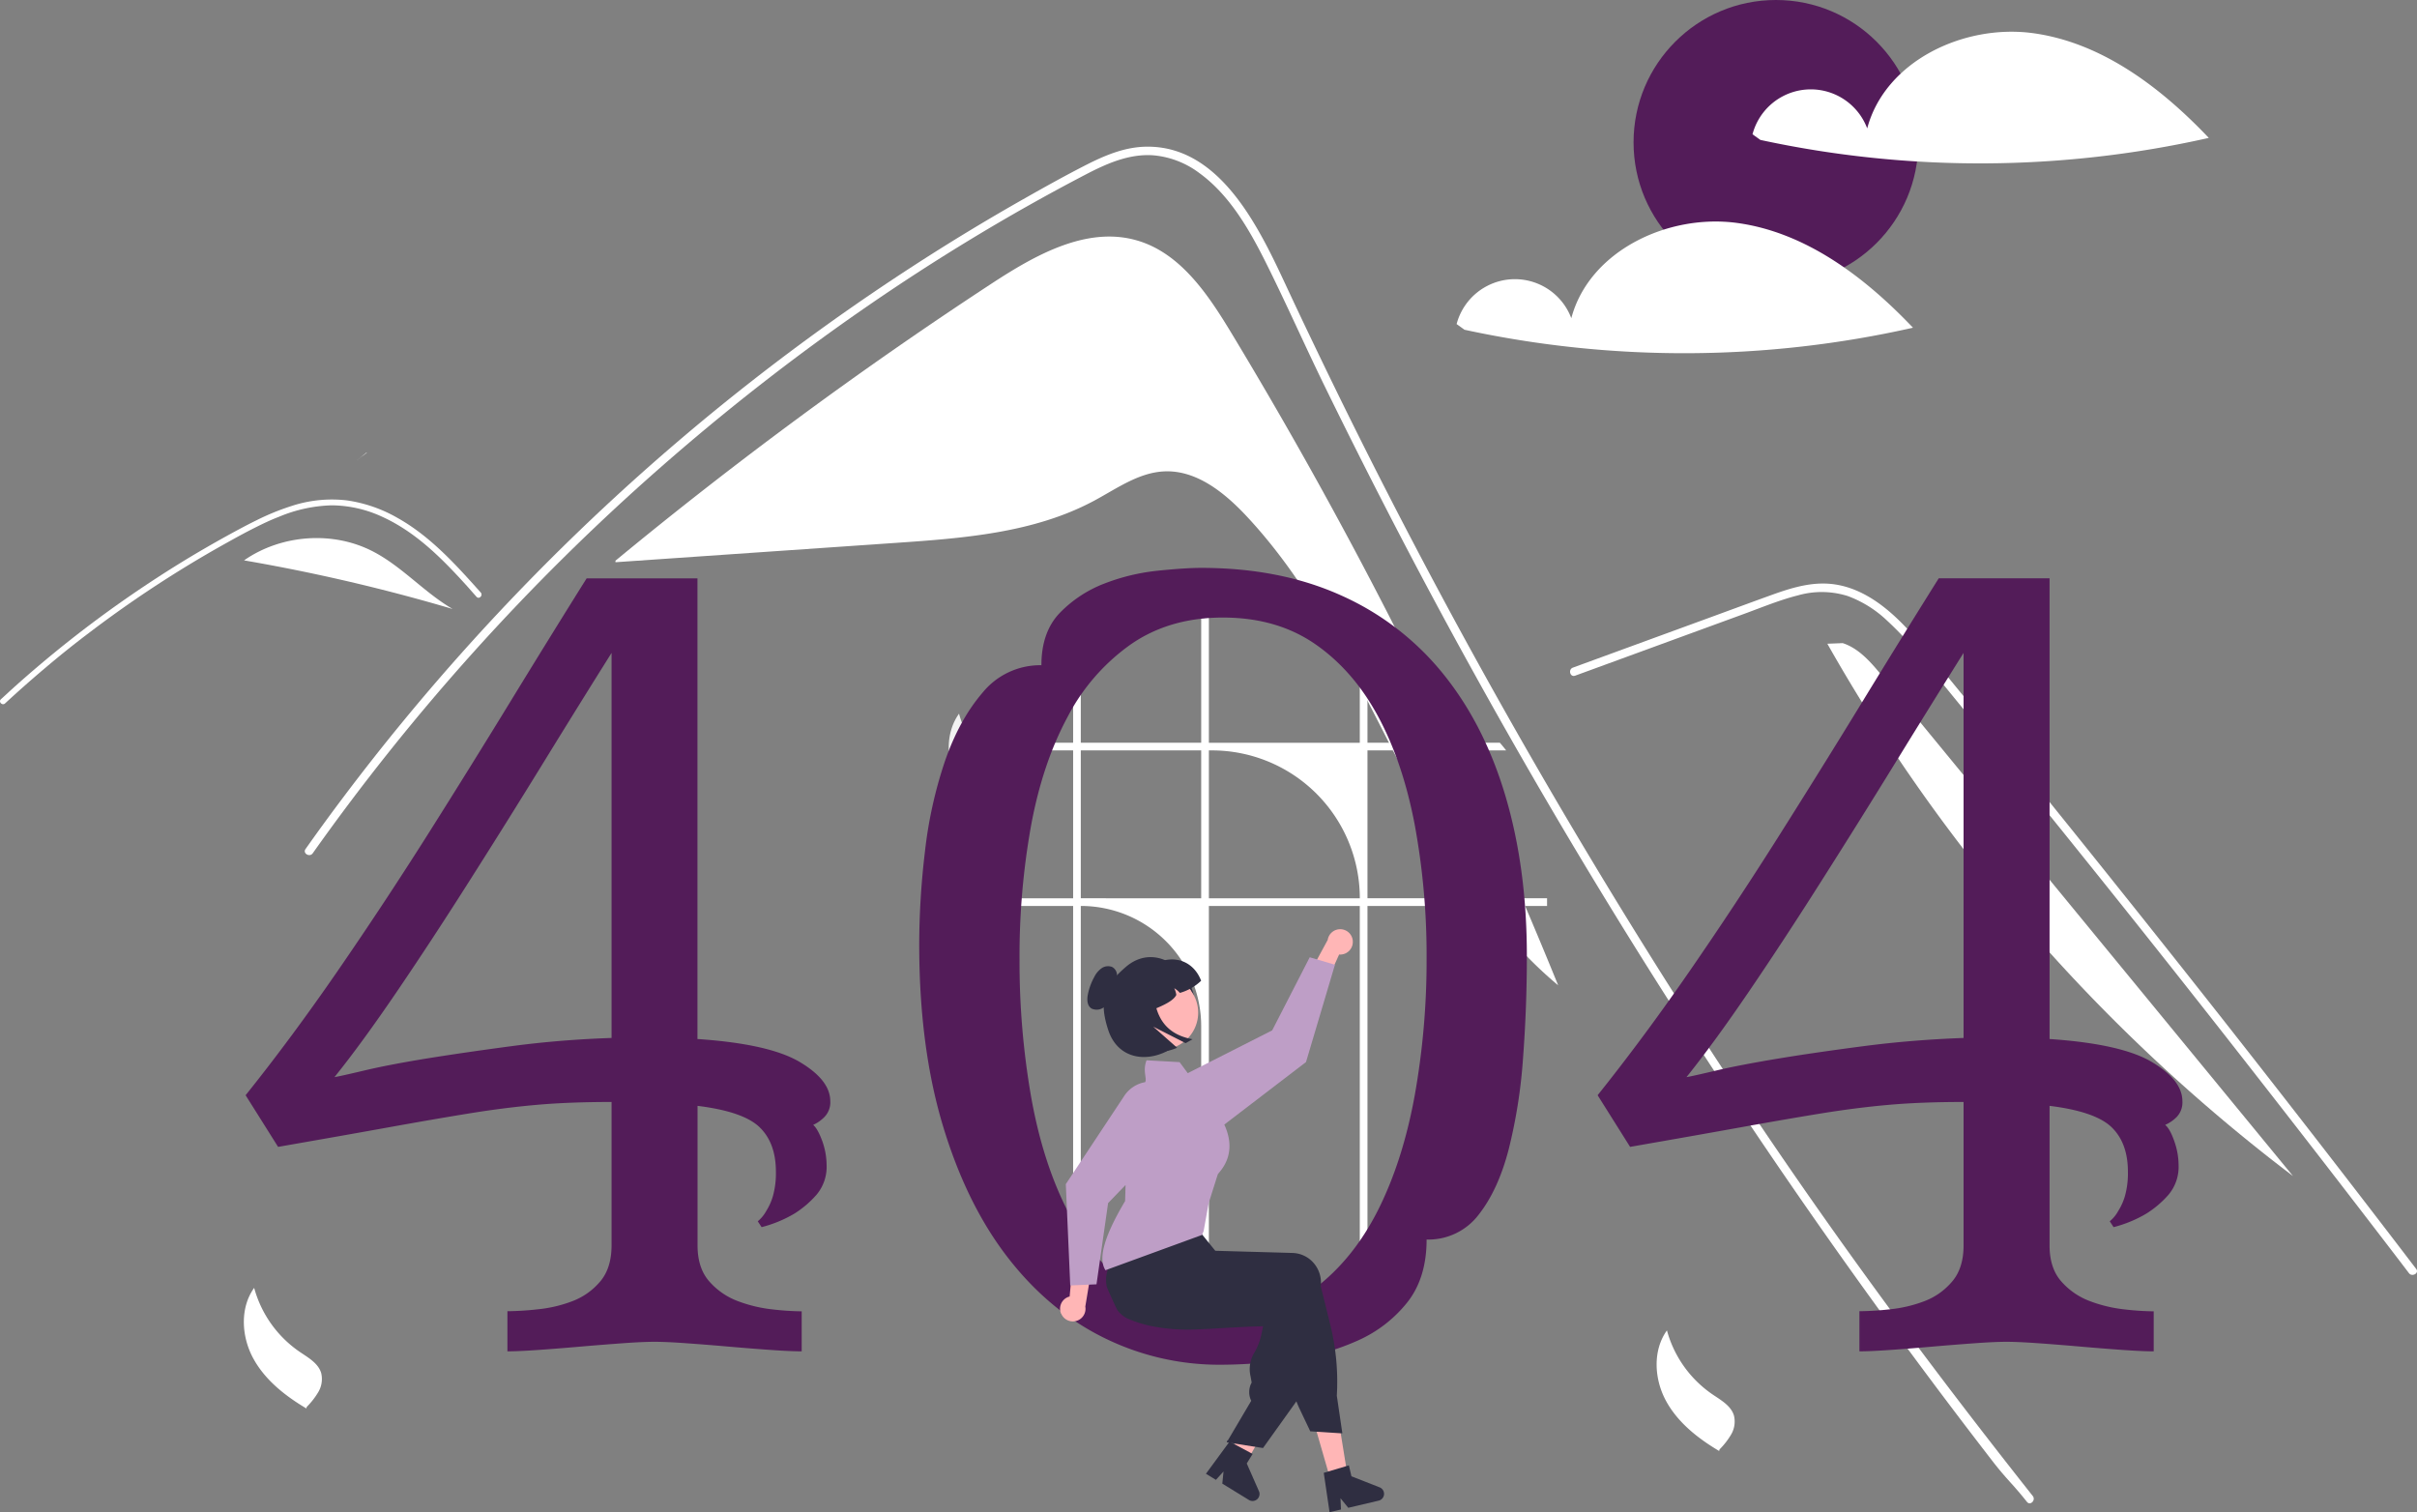 <svg xmlns="http://www.w3.org/2000/svg" viewBox="0 0 795.53 497.74"><rect x="0" y="0" width="795.53" height="497.74" fill="#808080" stroke="none"/><defs><style>.cls-1{fill:#f2f2f2;}.cls-2{fill:#531c59;}.cls-3{fill:#fff;}.cls-4{fill:#ffb6b6;}.cls-5{fill:#2f2e41;}.cls-6{fill:#be9ec6;}</style></defs><g id="Layer_2" data-name="Layer 2"><g id="Layer_1-2" data-name="Layer 1"><path class="cls-1" d="M120.56,149,117,151.9c1.23-1,2.5-2,3.8-2.91Z"/><path class="cls-1" d="M315.66,234.93a37.43,37.43,0,0,0,14.93,21c2.82,1.92,6.15,3.76,7.12,7a8.4,8.4,0,0,1-.87,6.15,24.66,24.66,0,0,1-3.87,5l-.13.52c-7-4.15-13.66-9.4-17.52-16.55s-4.41-16.54.34-23.15"/><circle class="cls-2" cx="584.53" cy="46.86" r="46.86"/><path class="cls-3" d="M447.56,413.56h2.53V298.2H509.2v-2.53H450.09V247h45.65q-1-1.28-2.07-2.52H450.09V212.32c-.84-.36-1.68-.7-2.53-1v33.18H397.89v-41.2c-.85,0-1.69.1-2.53.17v41H355.73V213.73c-.85.38-1.68.78-2.52,1.19v29.55h-33.3V247h33.3v48.68h-33.3v2.53h33.3V413.56h2.52V298.2a39.61,39.61,0,0,1,39.63,39.6v75.76h2.53V298.2h49.67ZM355.73,295.67V247h39.63v48.68Zm42.16,0V247h1a48.68,48.68,0,0,1,48.68,48.68H397.89Z"/><path class="cls-3" d="M405.24,109.52c-7.67-12.69-16.75-26.23-31-30.37-16.48-4.8-33.41,4.73-47.77,14.13a1394.8,1394.8,0,0,0-123.9,91.28l0,.5,92.45-6.38c22.26-1.53,45.29-3.28,65-13.81,7.47-4,14.75-9.34,23.21-9.71,10.51-.46,19.67,6.88,26.88,14.55,42.6,45.37,54.93,114.75,102.74,154.61A1517.91,1517.91,0,0,0,405.24,109.52Z"/><path class="cls-3" d="M667.14,494.34c-4.71-5.94-6.63-7.34-11.28-13.34Q599.1,407.58,549.15,329.2,515.23,276,484.67,220.7q-14.55-26.28-28.3-53Q445.71,147,435.5,126.09c-1.94-4-3.83-8-5.71-12-4.42-9.44-8.77-18.93-13.44-28.24C411,75.22,404.56,64.1,394.8,57a29.38,29.38,0,0,0-15.32-5.89c-8-.51-15.28,2.77-22.17,6.35-50.44,26.3-97.66,59.28-140.37,96.8a730.57,730.57,0,0,0-114,126.59c-1,1.44-3.4.06-2.38-1.38q6-8.51,12.26-16.82a734.83,734.83,0,0,1,187.6-175q18.24-11.84,37.18-22.54c6.36-3.61,12.75-7.16,19.25-10.5s13.14-6.22,20.42-6.33c24.77-.38,37.59,27.67,46.4,46.55q4.15,8.91,8.41,17.76,16.08,33.63,33.39,66.63,10.68,20.38,21.83,40.52Q522,282.43,561,342.62c34.51,53.14,68.74,100.09,108.05,149.78C670.17,493.78,668.23,495.74,667.14,494.34Z"/><path class="cls-3" d="M156.85,196.45l-3-3.39c-8.05-8.91-16.69-17.71-27.75-22.82a40.25,40.25,0,0,0-16.87-3.91,48.11,48.11,0,0,0-17.52,3.82c-2.64,1-5.22,2.25-7.76,3.52-2.9,1.46-5.75,3-8.59,4.59q-8,4.43-15.77,9.23-15.48,9.57-30,20.6Q22,213.81,14.82,219.91q-6.71,5.66-13.15,11.62c-.91.85-2.28-.52-1.37-1.37,1.13-1,2.28-2.1,3.42-3.13q4.84-4.38,9.85-8.6,9.13-7.69,18.72-14.8Q47.22,192.58,63.16,183q8-4.77,16.16-9.13c1.65-.88,3.32-1.74,5-2.56a80.09,80.09,0,0,1,11.89-4.84,42.41,42.41,0,0,1,18-1.76,46.77,46.77,0,0,1,16.57,5.73c10.86,6.07,19.28,15.45,27.47,24.61C159.05,196,157.69,197.38,156.85,196.45Z"/><path class="cls-3" d="M518.45,222.4l36.91-13.5,18.32-6.7c6-2.18,11.92-4.67,18.09-6.23a28.52,28.52,0,0,1,16.37.21,37.67,37.67,0,0,1,12.77,7.91,103.59,103.59,0,0,1,10.48,11.19c4,4.8,7.92,9.64,11.87,14.47q24.43,29.89,48.56,60t47.92,60.56q23.85,30.48,47.38,61.21,2.89,3.76,5.76,7.54c1.06,1.38,3.45,0,2.38-1.39q-23.7-31.05-47.74-61.84T699,294.41q-24.42-30.6-49.18-60.94-6.17-7.56-12.35-15.1c-3.48-4.24-6.92-8.53-10.74-12.47-7-7.25-15.76-13.65-26.24-13.82-6.16-.11-12.12,1.85-17.84,3.92-6.17,2.23-12.32,4.5-18.49,6.76L527,216.35l-9.29,3.4c-1.65.6-.94,3.26.73,2.65Z"/><path class="cls-3" d="M122.63,181.45c-13.22-6.8-30.15-5.47-42.3,3a603.24,603.24,0,0,1,68.65,16C139.61,195,132.29,186.41,122.63,181.45Z"/><path class="cls-3" d="M619.52,222.53c-3.63-4.42-7.56-9.05-13-10.84l-5.07.2A575.53,575.53,0,0,0,754.72,387.11Z"/><path class="cls-3" d="M548.66,437.93a37.43,37.43,0,0,0,14.93,21c2.82,1.92,6.15,3.76,7.12,7a8.4,8.4,0,0,1-.87,6.15,24.66,24.66,0,0,1-3.87,5l-.13.52c-7-4.15-13.66-9.4-17.52-16.55s-4.41-16.54.34-23.15"/><path class="cls-3" d="M83.66,423.93a37.43,37.43,0,0,0,14.93,21c2.82,1.92,6.15,3.76,7.12,7a8.4,8.4,0,0,1-.87,6.15,24.66,24.66,0,0,1-3.87,5l-.13.52c-7-4.15-13.66-9.4-17.52-16.55s-4.41-16.54.34-23.15"/><path class="cls-3" d="M669.1,10.91c-22.71-3.07-48.64,9.2-54.53,31.35a19.84,19.84,0,0,0-37.75,1.94l2.6,1.86A342.16,342.16,0,0,0,727,45.39C711.23,28.79,691.8,14,669.1,10.91Z"/><path class="cls-3" d="M571.7,73.38c-22.71-3.07-48.63,9.21-54.52,31.36a19.84,19.84,0,0,0-37.75,1.93l2.6,1.87a342.16,342.16,0,0,0,147.61-.67C613.84,91.27,594.41,76.45,571.7,73.38Z"/><path class="cls-2" d="M267.65,370.27c1,.84,2,2.62,3,5.34a23.89,23.89,0,0,1,1.42,7.87,14.29,14.29,0,0,1-3.3,9.75,32.57,32.57,0,0,1-7.39,6.29,41.35,41.35,0,0,1-10.7,4.4L249.41,402a12,12,0,0,0,2.83-3.46,19.25,19.25,0,0,0,2.2-5,27.75,27.75,0,0,0,.94-7.86q0-9.44-5.35-14.63T229.59,364v45.91q0,7.56,3.93,11.95a23.33,23.33,0,0,0,9.44,6.45A46,46,0,0,0,254.28,431a89.74,89.74,0,0,0,9.59.63V444.8q-3.76,0-10.38-.47t-13.83-1.1q-7.24-.63-13.84-1.1c-4.4-.32-7.86-.47-10.38-.47s-6,.15-10.38.47-9,.68-13.84,1.1-9.43.79-13.83,1.1-7.86.47-10.38.47V431.59a95.83,95.83,0,0,0,10.06-.63,43.93,43.93,0,0,0,11.32-2.67,22.32,22.32,0,0,0,9.13-6.45q3.76-4.39,3.77-11.95V362.72q-13.84,0-24.53.94t-22.33,2.83q-11.64,1.89-26.42,4.56T91.53,377.5l-10.69-17Q95.93,341.65,111,319.79t29.41-44.5q14.3-22.64,27.67-44.5t25-40.41h36.48V342q23.6,1.59,33.65,7.55t10.07,12.9a6.91,6.91,0,0,1-2.05,5.34A12.67,12.67,0,0,1,267.65,370.27ZM110.09,354.54q1.89-.3,9.9-2.2t20.45-3.93q12.42-2,28.14-4.09t32.71-2.67V214.91q-10.06,16-22.17,35.69t-24.38,39q-12.26,19.35-23.9,36.48T110.09,354.54Z"/><path class="cls-2" d="M401.62,449.21a85.57,85.57,0,0,1-38.53-9q-18.09-9-31.6-26.57t-21.23-43.4q-7.71-25.78-7.71-59.44a261.32,261.32,0,0,1,1.89-30.51A142.3,142.3,0,0,1,311,250.6q4.72-13.68,12.43-22.64a24.44,24.44,0,0,1,19.34-9q0-11,6.13-17.3a40.83,40.83,0,0,1,14.62-9.59A67.53,67.53,0,0,1,381,187.86q9-.93,14.31-.94,26.1,0,46.23,9.12a90.42,90.42,0,0,1,33.65,26q13.52,16.81,20.44,40.41t6.92,52.2q0,17-1.26,33.65a171.63,171.63,0,0,1-4.72,30q-3.46,13.36-9.9,21.54A20.75,20.75,0,0,1,469.55,408q0,12.57-6.29,20.6a43.17,43.17,0,0,1-16.2,12.58,79,79,0,0,1-22,6.28A164.9,164.9,0,0,1,401.62,449.21Zm.63-15.41q17.61,0,30.34-9.6t20.92-25.78q8.17-16.2,12.11-37.74a252.08,252.08,0,0,0,3.93-45.13,236.65,236.65,0,0,0-3.93-44.19q-3.94-20.6-12.11-35.69t-20.76-23.75q-12.58-8.64-30.19-8.65t-30.35,8.81a67.12,67.12,0,0,0-20.91,24.06q-8.19,15.26-11.95,35.69a242.3,242.3,0,0,0-3.78,44,258,258,0,0,0,3.78,45q3.76,21.39,11.95,37.59t20.76,25.78Q384.63,433.8,402.25,433.8Z"/><path class="cls-2" d="M712.64,370.27q1.58,1.26,3,5.34a23.89,23.89,0,0,1,1.42,7.87,14.29,14.29,0,0,1-3.3,9.75,32.62,32.62,0,0,1-7.4,6.29,41.14,41.14,0,0,1-10.69,4.4L694.4,402a11.79,11.79,0,0,0,2.83-3.46,18.91,18.91,0,0,0,2.21-5,27.75,27.75,0,0,0,.94-7.86q0-9.44-5.35-14.63T674.59,364v45.91q0,7.56,3.93,11.95a23.33,23.33,0,0,0,9.44,6.45A46,46,0,0,0,699.28,431a89.58,89.58,0,0,0,9.59.63V444.8c-2.52,0-6-.16-10.38-.47s-9-.68-13.83-1.1-9.44-.79-13.84-1.1-7.86-.47-10.38-.47-6,.15-10.38.47-9,.68-13.84,1.1-9.43.79-13.83,1.1-7.87.47-10.38.47V431.59a95.83,95.83,0,0,0,10.06-.63,43.93,43.93,0,0,0,11.32-2.67,22.22,22.22,0,0,0,9.12-6.45q3.78-4.39,3.78-11.95V362.72q-13.85,0-24.53.94t-22.33,2.83q-11.64,1.89-26.42,4.56t-36.48,6.45l-10.69-17q15.09-18.87,30.19-40.73t29.4-44.5q14.31-22.64,27.68-44.5t25-40.41h36.48V342q23.6,1.59,33.65,7.55t10.07,12.9a6.91,6.91,0,0,1-2,5.34A12.56,12.56,0,0,1,712.64,370.27ZM555.09,354.54c1.25-.2,4.56-.94,9.9-2.2s12.16-2.56,20.44-3.93,17.67-2.72,28.15-4.09,21.39-2.25,32.71-2.67V214.91q-10.06,16-22.17,35.69t-24.38,39q-12.25,19.35-23.9,36.48T555.09,354.54Z"/><polygon class="cls-4" points="438.21 488.09 443.66 486.47 440.05 464.16 432 466.56 438.21 488.09"/><path class="cls-4" d="M404.74,479.29l1,.86,2,1.7,1,.83h0l.56.24,1.16-2.05.54-.94.76-1.34,1.4-2.44,7.34-12.85-7.73-3.26-.5,1.18h0l-.25.59-4.62,11-.94,2.25,0,.06-.57,1.34-.49,1.16-.55,1.3Z"/><path class="cls-5" d="M364.31,423.66c.38.9.78,1.8,1.17,2.69q1.11,2.49,2.31,4.92h0a10.79,10.79,0,0,0,1.75,1.76.5.5,0,0,1,.08.07,7.66,7.66,0,0,0,1.56.93l.6.25c.73.3,1.45.57,2.17.83,1.28.44,2.56.81,3.84,1.12l.31.08a61.36,61.36,0,0,0,16.14,1.25c2.75-.08,5.58-.26,8.51-.44l2.89-.17.23,0,4.24-.22c1.81-.08,3.68-.14,5.62-.18l-.55,2.64A20.33,20.33,0,0,1,413,445a10.43,10.43,0,0,0-1.38,8.08l.35,2a6.5,6.5,0,0,0-.24,5.78l.1.22-7.57,12.82-.49.83,2.77.44,3.4.55,5.77.91,11-15.39.52-.73v0l4.22-32.25a8.09,8.09,0,0,0,.07-.86,9.89,9.89,0,0,0-2.68-7.16,9.48,9.48,0,0,0-6.69-3L419.2,417l-5.95-.17-4.18-.12H409l-12.34-.35-.31-3.68-.15-.08-4.8-2.68-16.59-9.24-.05,0-1.09-.6-.17.2-.15.18a34.94,34.94,0,0,0-3.81,6,104.77,104.77,0,0,0-4.69,10.7c-.06.16-.12.31-.16.44l0,0,0,.11A10.6,10.6,0,0,0,364.31,423.66Z"/><path class="cls-5" d="M365.44,411.71c.1-.23.21-.46.32-.69a52.29,52.29,0,0,1,2.89-4.89c1.19-1.8,2.57-3.71,4.18-5.76.78-1,1.61-2,2.5-3.08l1.37-1.63.07-.07.13-.16L394,400.52v2.34l1.23,3.31-.08.09h0v-.45l.45.45,4.4,5.44h0l9.83.28,10.13.28,5.44.16a9.53,9.53,0,0,1,6.7,3,9.84,9.84,0,0,1,2.67,7.16,7.34,7.34,0,0,1-.05.81l3.14,12.71A78,78,0,0,1,440,459.4l1.82,12.37-.53,0-7.93-.51-2.1-.14-3.49-7.35c-.4-.84-.77-1.7-1.1-2.57a34.83,34.83,0,0,1-1.37-4.35l-6.13-25h-2.31q-5.31,0-10.15-.2a118.54,118.54,0,0,1-27.22-4q-3.28-.94-6.31-2.1c-.74-.28-1.46-.57-2.18-.88-.17-.07-.33-.13-.49-.21a9.61,9.61,0,0,1-5.67-7.26A9.83,9.83,0,0,1,365.44,411.71Z"/><path class="cls-5" d="M437.13,484.37l5.91-1.76.93-.27.84,3.59,9.26,3.63a2.3,2.3,0,0,1-.31,4.39l-10,2.35-2.55-3.15.16,3.71-3.76.88L435.7,484.8Z"/><polygon class="cls-5" points="404.23 473.83 403.74 474.66 404.09 474.72 404.23 473.83"/><path class="cls-5" d="M406,475.21l5.43,2.9.86.46-1.93,3.14,4,9.1a2.3,2.3,0,0,1-3.31,2.9l-8.74-5.36.4-4-2.5,2.75-3.29-2,7.74-10.54Z"/><path class="cls-4" d="M445.25,309.7a4.15,4.15,0,0,1-3.77,4.48,3.47,3.47,0,0,1-.72,0l-6.05,13.4-4.08-6.45L437,309.38a4.16,4.16,0,0,1,8.26.32Z"/><path class="cls-4" d="M349.27,432.45a4.14,4.14,0,0,1,2.1-5.46,3.29,3.29,0,0,1,.69-.23l1.34-14.64,6,4.77-2.18,13.17a4.16,4.16,0,0,1-7.91,2.39Z"/><path class="cls-6" d="M439.38,317.55l-8.3-2.46-12.35,24.06-27.61,14-.17.1-2.7-3.64L377.38,349c-1.38,3.55.22,5.85-.46,7.2a10.37,10.37,0,0,0-6.86,4.49L350.8,389.77l1.46,33.34,8.64-.37L364.72,396l5.75-5.95-.15,5.28c-7.73,13-8.61,19.39-6.47,22.77l31.78-11.61.53-1.27,1.66-9.19,3-9.48c.5-.93,6.79-6.29,2.15-16.39l26.89-20.57Z"/><path class="cls-5" d="M391.62,324.05a16,16,0,0,1-5.8,20.95c-7.71,5-17.72,3.9-21-5.79-3.6-10.8-.64-15.43,5.8-21C378.21,311.77,387.46,315.87,391.62,324.05Z"/><path class="cls-4" d="M372.7,340.92a12.17,12.17,0,0,0,19.36-14.74L392,326a12.16,12.16,0,0,0-19.24,14.87Z"/><path class="cls-5" d="M395.34,322.82a16.68,16.68,0,0,1-7,4,7.23,7.23,0,0,0-1.85-1.54,7.49,7.49,0,0,1,.68,2.2c-1.17,2.43-6,4.18-10.54,6l-6.06-10.7,8-4.55C385,313.72,392.61,315.63,395.34,322.82Z"/><path class="cls-5" d="M366,318.26a3.74,3.74,0,0,0-3.53.52,7.78,7.78,0,0,0-2.31,2.81,19.92,19.92,0,0,0-2.09,5.7c-.35,1.72-.29,3.81,1.26,4.71a4,4,0,0,0,4.33-.72,9.57,9.57,0,0,0,2.43-3.79,13.34,13.34,0,0,1,2.16-3.95l-1.07.5a9.35,9.35,0,0,0,.47-3.19A3.09,3.09,0,0,0,366,318.26Z"/><path class="cls-5" d="M379.85,319.67l-8.61,4.88a10.09,10.09,0,0,0-3.8,13.75h0a15.66,15.66,0,0,0,20,6.57l-7.87-6.94,10.67,5.43,2.28-1.29C381.1,340,378.9,331,379.85,319.67Z"/></g></g></svg>